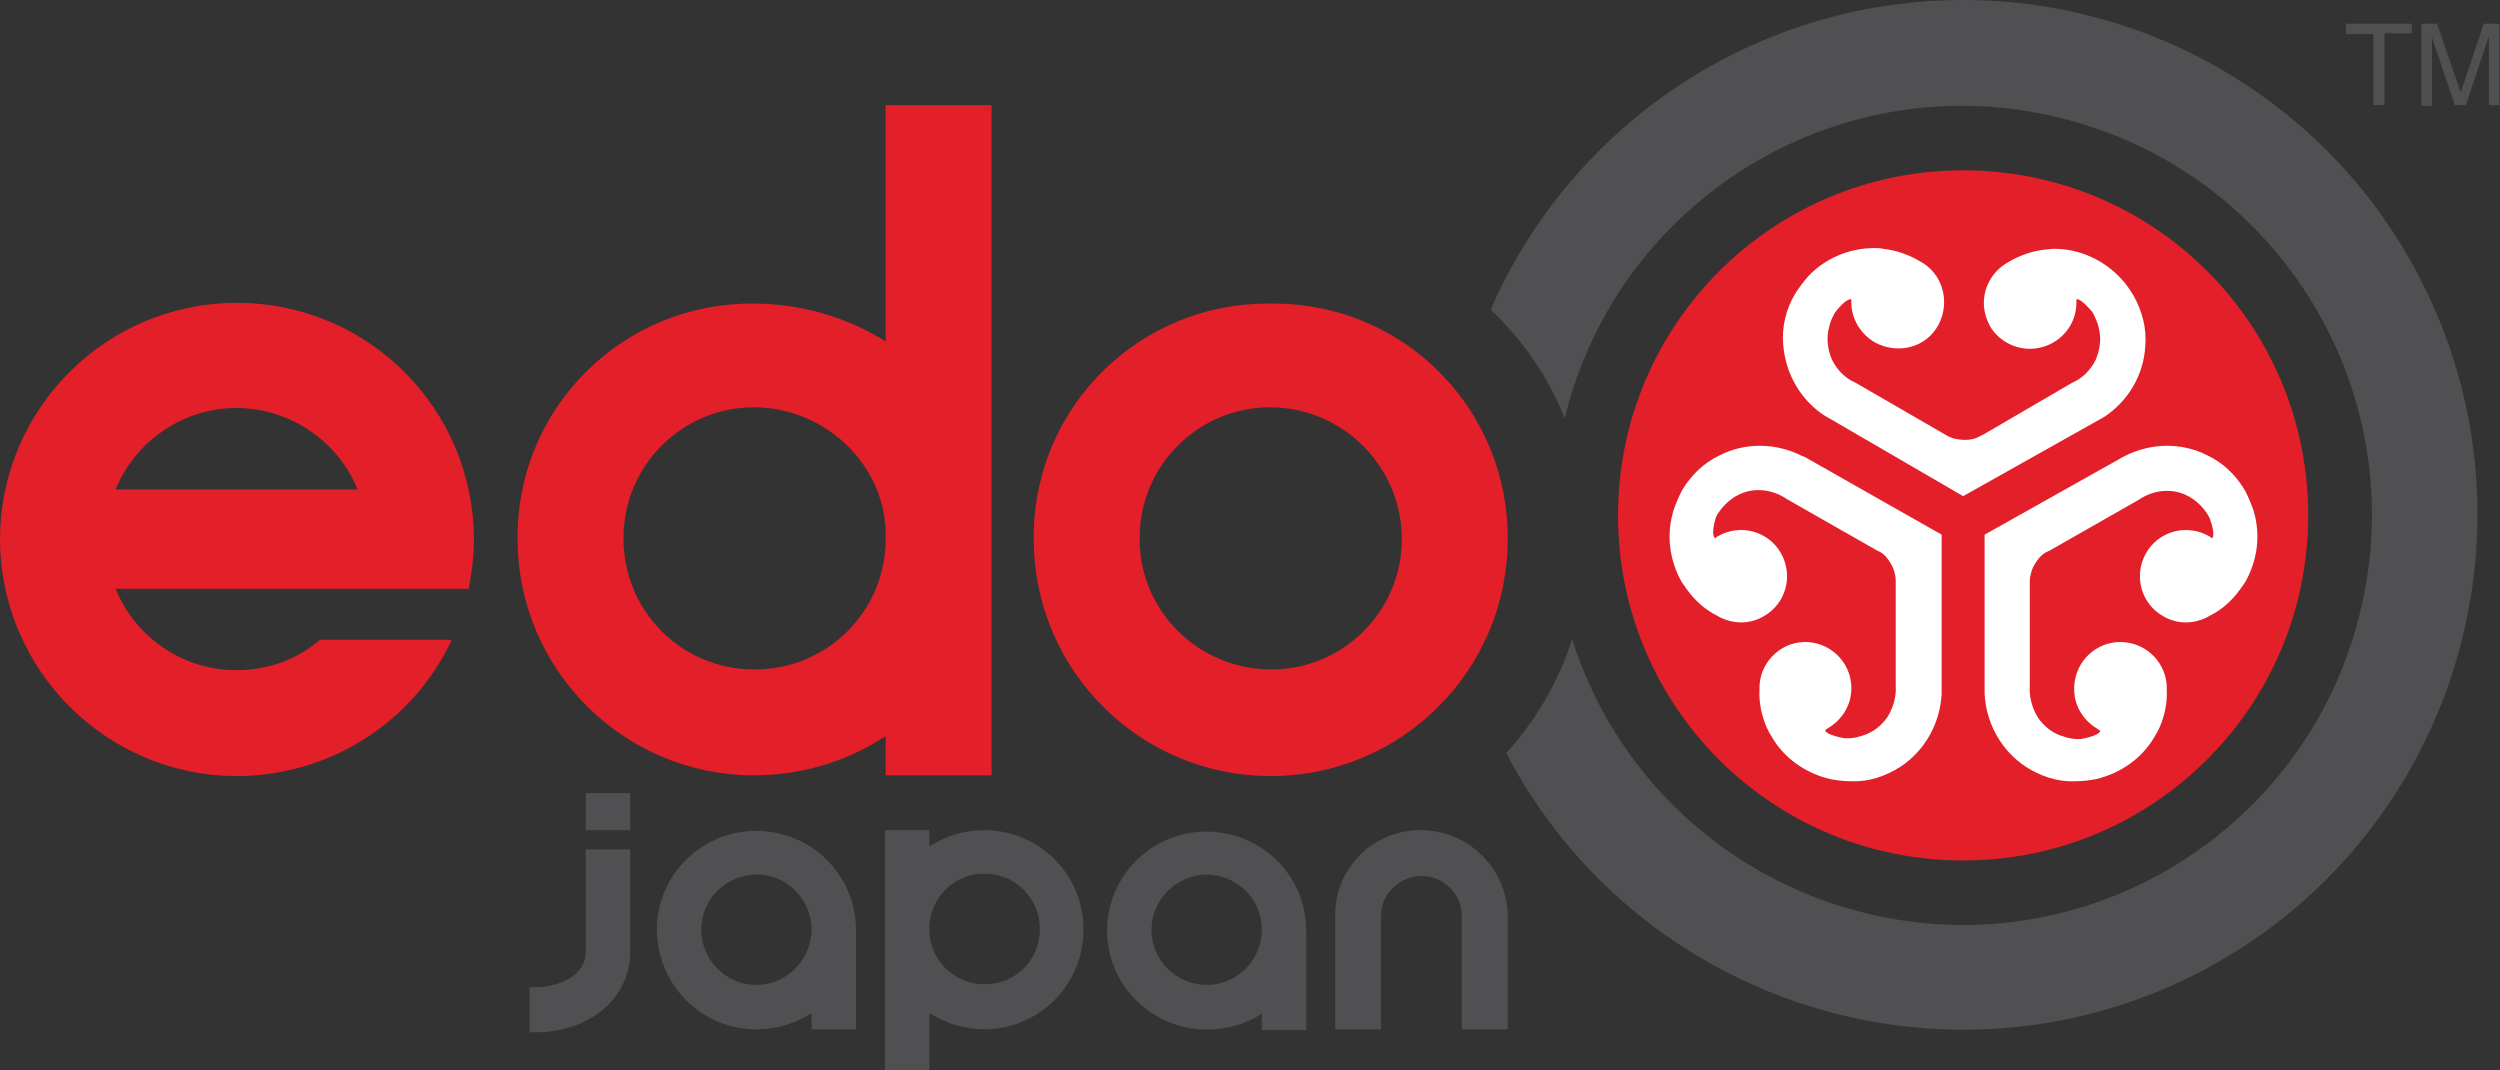 <svg xmlns="http://www.w3.org/2000/svg" xmlns:xlink="http://www.w3.org/1999/xlink" version="1.1" id="Layer_1" x="0px" y="0px" viewBox="0 0 337.6 144.5" style="enable-background:new 0 0 337.6 144.5;" xml:space="preserve" width="337.6"  height="144.5" >
<rect x="0" y="0" width="337.6" height="144.5" fill="#333333" stroke="none"/>
<style type="text/css">
	.st0{fill:#E31F29;}
	.st1{fill:#FFFFFF;}
	.st2{fill:#504F51;}
</style>
<path class="st0" d="M265.1,23c-25.7,0-46.6,20.8-46.6,46.6s20.8,46.6,46.6,46.6c25.7,0,46.6-20.8,46.6-46.6l0,0  C311.7,43.8,290.9,23,265.1,23C265.2,23,265.1,23,265.1,23"/>
<path class="st1" d="M231.6,72.7c0,0,0.1,0,0.1-0.1l0.3-0.2c3-1.7,6.8-0.7,8.5,2.3s0.7,6.8-2.3,8.5c-2,1.2-4.4,1.1-6.4-0.1  c-1.6-0.8-2.9-2-4-3.5c-0.2-0.3-0.5-0.7-0.7-1c-1.7-3-2.1-6.5-1.1-9.7c0.3-0.9,0.7-1.8,1.1-2.6c1.2-2.1,3-3.8,5.1-4.8  c3.5-1.8,7.7-1.7,11.2,0.1l0.3,0.1l18.5,10.5v21.5c-0.2,3.9-2.2,7.6-5.5,9.8c-2,1.3-4.3,2.1-6.7,2c-1,0-1.9-0.1-2.9-0.3  c-3.3-0.8-6.2-2.8-7.9-5.8c-0.2-0.3-0.4-0.7-0.6-1.1c-0.7-1.6-1.1-3.4-1-5.2c-0.1-3.4,2.6-6.3,6-6.4s6.3,2.6,6.4,6  c0.1,2.3-1.1,4.4-3.1,5.6l-0.3,0.2l-0.1,0.1v0.1c0,0.1,0.4,0.6,2.6,1h0.4c0.6,0,1.2-0.1,1.8-0.3c1.5-0.4,2.7-1.3,3.6-2.6  c0.8-1.3,1.2-2.8,1.1-4.3v-14c0-0.9-0.3-1.9-0.8-2.6c-0.3-0.5-0.7-1-1.2-1.3l-0.6-0.3l-12.1-6.9c-1.3-0.9-2.8-1.3-4.3-1.2  c-1.5,0.1-2.9,0.8-4,1.9c-0.4,0.4-0.8,0.9-1.1,1.4c-0.1,0.1-0.1,0.3-0.2,0.4C231.1,71.9,231.4,72.5,231.6,72.7  C231.5,72.6,231.5,72.6,231.6,72.7z"/>
<path class="st1" d="M298.7,72.7c0,0-0.1,0-0.1-0.1l-0.3-0.2c-3-1.7-6.8-0.7-8.5,2.3s-0.7,6.8,2.3,8.5c2,1.2,4.4,1.1,6.4-0.1  c1.6-0.8,2.9-2,4-3.5c0.2-0.3,0.5-0.7,0.7-1c1.7-3,2.1-6.5,1.1-9.7c-0.3-0.9-0.7-1.8-1.1-2.6c-1.2-2.1-3-3.8-5.1-4.8  c-3.5-1.8-7.7-1.7-11.2,0.1l-0.2,0.1L268,72.2v21.2c0,0.1,0,0.2,0,0.3c0.2,3.9,2.2,7.6,5.5,9.8c2,1.3,4.3,2.1,6.7,2  c1,0,1.9-0.1,2.9-0.3c3.3-0.8,6.2-2.8,7.9-5.8c0.2-0.3,0.4-0.7,0.6-1.1c0.7-1.6,1.1-3.4,1-5.2c0.1-3.4-2.6-6.3-6.1-6.4  c-3.4-0.1-6.3,2.6-6.4,6.1c-0.1,2.3,1.1,4.4,3.1,5.6l0.3,0.2l0.1,0.1v0.1c-0.1,0.1-0.4,0.6-2.6,1h-0.4c-0.6,0-1.2-0.1-1.8-0.3  c-1.5-0.4-2.7-1.3-3.6-2.6c-0.8-1.3-1.2-2.8-1.1-4.3v-14c0-0.9,0.3-1.9,0.8-2.6c0.3-0.5,0.7-1,1.2-1.3c0,0,0.5-0.3,0.6-0.3l12.1-6.9  c1.3-0.9,2.8-1.3,4.3-1.2c1.5,0.1,2.9,0.8,4,1.9c0.4,0.4,0.8,0.9,1.1,1.4c0,0.1,0.2,0.3,0.2,0.4C299.1,71.9,298.9,72.5,298.7,72.7  C298.8,72.6,298.8,72.6,298.7,72.7z"/>
<path class="st1" d="M244.1,37.4c2.3-2.5,5.6-3.9,9-3.9c0.4,0,0.8,0,1.2,0.1c1.8,0.2,3.5,0.8,5,1.7c3,1.6,4.1,5.4,2.5,8.5  s-5.4,4.1-8.5,2.5c-2-1.1-3.3-3.2-3.3-5.5c0-0.1,0-0.2,0-0.3v-0.1h-0.1c-0.1,0-0.8,0.1-2.1,1.8c0,0.1-0.2,0.3-0.2,0.4  c-0.3,0.5-0.5,1.1-0.6,1.6c-0.4,1.5-0.2,3,0.4,4.4c0.7,1.4,1.8,2.5,3.2,3.1l12.1,7l0,0c0.8,0.5,1.7,0.7,2.7,0.7  c0.6,0,1.2-0.1,1.8-0.4c0,0,0.5-0.3,0.6-0.3l12-7c1.4-0.6,2.5-1.7,3.2-3.1c0.6-1.4,0.8-2.9,0.4-4.4c-0.1-0.6-0.4-1.1-0.6-1.6  c0-0.1-0.2-0.3-0.2-0.4c-1.4-1.7-2-1.8-2.1-1.8h-0.1v0.1c0,0,0,0.2,0,0.4c0,3.4-2.8,6.2-6.3,6.2c-2.2,0-4.3-1.2-5.4-3.1  c-0.5-1-0.8-2-0.8-3.1c0-2.3,1.3-4.4,3.3-5.5c1.5-0.9,3.2-1.5,5-1.7c0.4,0,0.8-0.1,1.2-0.1c3.4,0,6.7,1.5,9,4  c0.7,0.7,1.2,1.5,1.7,2.3c1.2,2.1,1.8,4.5,1.6,6.8c-0.2,4-2.4,7.6-5.7,9.7l-0.2,0.1L265.1,67l-18.4-10.7l-0.2-0.1  c-3.3-2.1-5.4-5.7-5.7-9.7c-0.2-2.4,0.4-4.8,1.6-6.8C242.9,38.9,243.5,38.1,244.1,37.4z"/>
<path class="st2" d="M265.1,0c-27.7,0-52.7,16.4-63.8,41.8c4.3,4.1,7.8,9.1,10,14.7c7.2-29.7,37.2-47.9,66.8-40.6  c29.7,7.2,47.9,37.2,40.6,66.8c-7.2,29.7-37.2,47.9-66.8,40.6c-18.8-4.6-33.8-18.6-39.6-37c-1.8,5.7-4.9,11-8.9,15.4  c17.8,34,59.8,47.2,93.8,29.5c34-17.8,47.2-59.8,29.5-93.8C314.8,14.4,291,0,265.1,0L265.1,0z"/>
<path class="st2" d="M325.7,3.2v1.3H322v9.7h-1.5V4.6h-3.7V3.2H325.7z"/>
<path class="st2" d="M327,3.2h2.1l3.2,9.3l3.1-9.3h2.1v11h-1.4V7.7c0-0.2,0-0.6,0-1.1s0-1.1,0-1.7l-3.1,9.3h-1.5L328.4,5v0.3  c0,0.3,0,0.7,0,1.2s0,0.9,0,1.2v6.6H327V3.2z"/>
<path class="st0" d="M31.9,90.5c-7.2,0-13.6-4.4-16.3-11h47.7c0.4-2.2,0.7-4.4,0.7-6.6c0-17.7-14.3-32-32-32S0,55.2,0,72.9  c0.1,17.7,14.5,32,32.2,31.9c12.3-0.1,23.6-7.2,28.8-18.4H43.2C40.1,89.1,36.1,90.5,31.9,90.5z M31.9,55.1c7.2,0,13.7,4.4,16.4,11  H15.6C18.3,59.5,24.8,55.1,31.9,55.1z"/>
<path class="st0" d="M171.5,41c-17.4-0.2-31.7,13.7-31.9,31.1c0,0.2,0,0.4,0,0.7c0,17.7,14.3,32,32,32s32-14.3,32-32  c0.1-17.5-13.9-31.7-31.4-31.8C172,41,171.7,41,171.5,41z M189.3,72.8c0,9.8-8,17.7-17.8,17.6s-17.7-8-17.6-17.8  c0-9.7,7.9-17.6,17.6-17.6C181.3,55,189.3,63,189.3,72.8L189.3,72.8z"/>
<path class="st0" d="M119.6,14.2v31.9c-5.3-3.3-11.5-5.1-17.8-5.1c-17.4-0.2-31.7,13.7-31.9,31.1c0,0.2,0,0.4,0,0.7  c0,17.6,14.3,31.9,31.9,31.9c6.3,0,12.5-1.8,17.8-5.3v5.3h14.3V14.2H119.6z M119.6,72.8c0,9.8-8,17.7-17.8,17.6  c-9.8,0-17.7-8-17.6-17.8c0-9.7,7.9-17.6,17.6-17.6c9.4,0,17.4,7.4,17.8,16.6L119.6,72.8z"/>
<path class="st2" d="M161.9,139h2.2c2.3-0.2,4.4-0.9,6.3-2.1v2.2h6v-13.4c0-7.4-6-13.4-13.5-13.4c-7.4,0-13.4,6-13.4,13.4  C149.5,132.6,154.9,138.4,161.9,139z M162.9,118.1c4.1,0,7.5,3.3,7.5,7.4c0,4.1-3.3,7.5-7.4,7.5s-7.5-3.3-7.5-7.4l0,0  C155.5,121.5,158.8,118.2,162.9,118.1z"/>
<path class="st2" d="M109.6,139h6v-13.4c0-7.4-6-13.4-13.5-13.4c-7.4,0-13.4,6-13.4,13.4c0.1,7.5,6.1,13.5,13.6,13.4  c2.6,0,5.1-0.8,7.3-2.2V139z M102.1,133c-4.1,0-7.4-3.4-7.4-7.5s3.4-7.4,7.5-7.4s7.4,3.4,7.4,7.5l0,0  C109.5,129.7,106.2,133,102.1,133L102.1,133L102.1,133z"/>
<path class="st2" d="M132.9,112.1c-2.6,0-5.2,0.8-7.4,2.2v-2.2h-6v32.4h6v-7.7c2.2,1.4,4.8,2.2,7.4,2.2c7.4,0,13.4-6,13.4-13.4  C146.4,118.1,140.3,112.1,132.9,112.1L132.9,112.1z M132.9,132.9c-4.1,0-7.4-3.3-7.4-7.4V125c0.2-4.1,3.8-7.3,7.9-7  c4.1,0.2,7.3,3.8,7,7.9C140.2,129.9,136.9,133,132.9,132.9L132.9,132.9z"/>
<path class="st2" d="M192,112.1h-0.2c-6.3,0-11.4,5-11.5,11.3V139h6.2v-15.5c0.1-3,2.7-5.3,5.7-5.2c2.8,0.1,5.1,2.4,5.2,5.2V139h6.2  v-15.5C203.4,117.2,198.3,112.2,192,112.1z"/>
<rect x="79.1" y="107.1" class="st2" width="6" height="5"/>
<path class="st2" d="M79.1,114.7v13.9c0,3.1-3.5,4.7-6.8,4.7h-0.8v6.1h0.8c7.3,0,12.8-4.6,12.8-10.8v-13.9  C85.1,114.7,79.1,114.7,79.1,114.7z"/>
</svg>